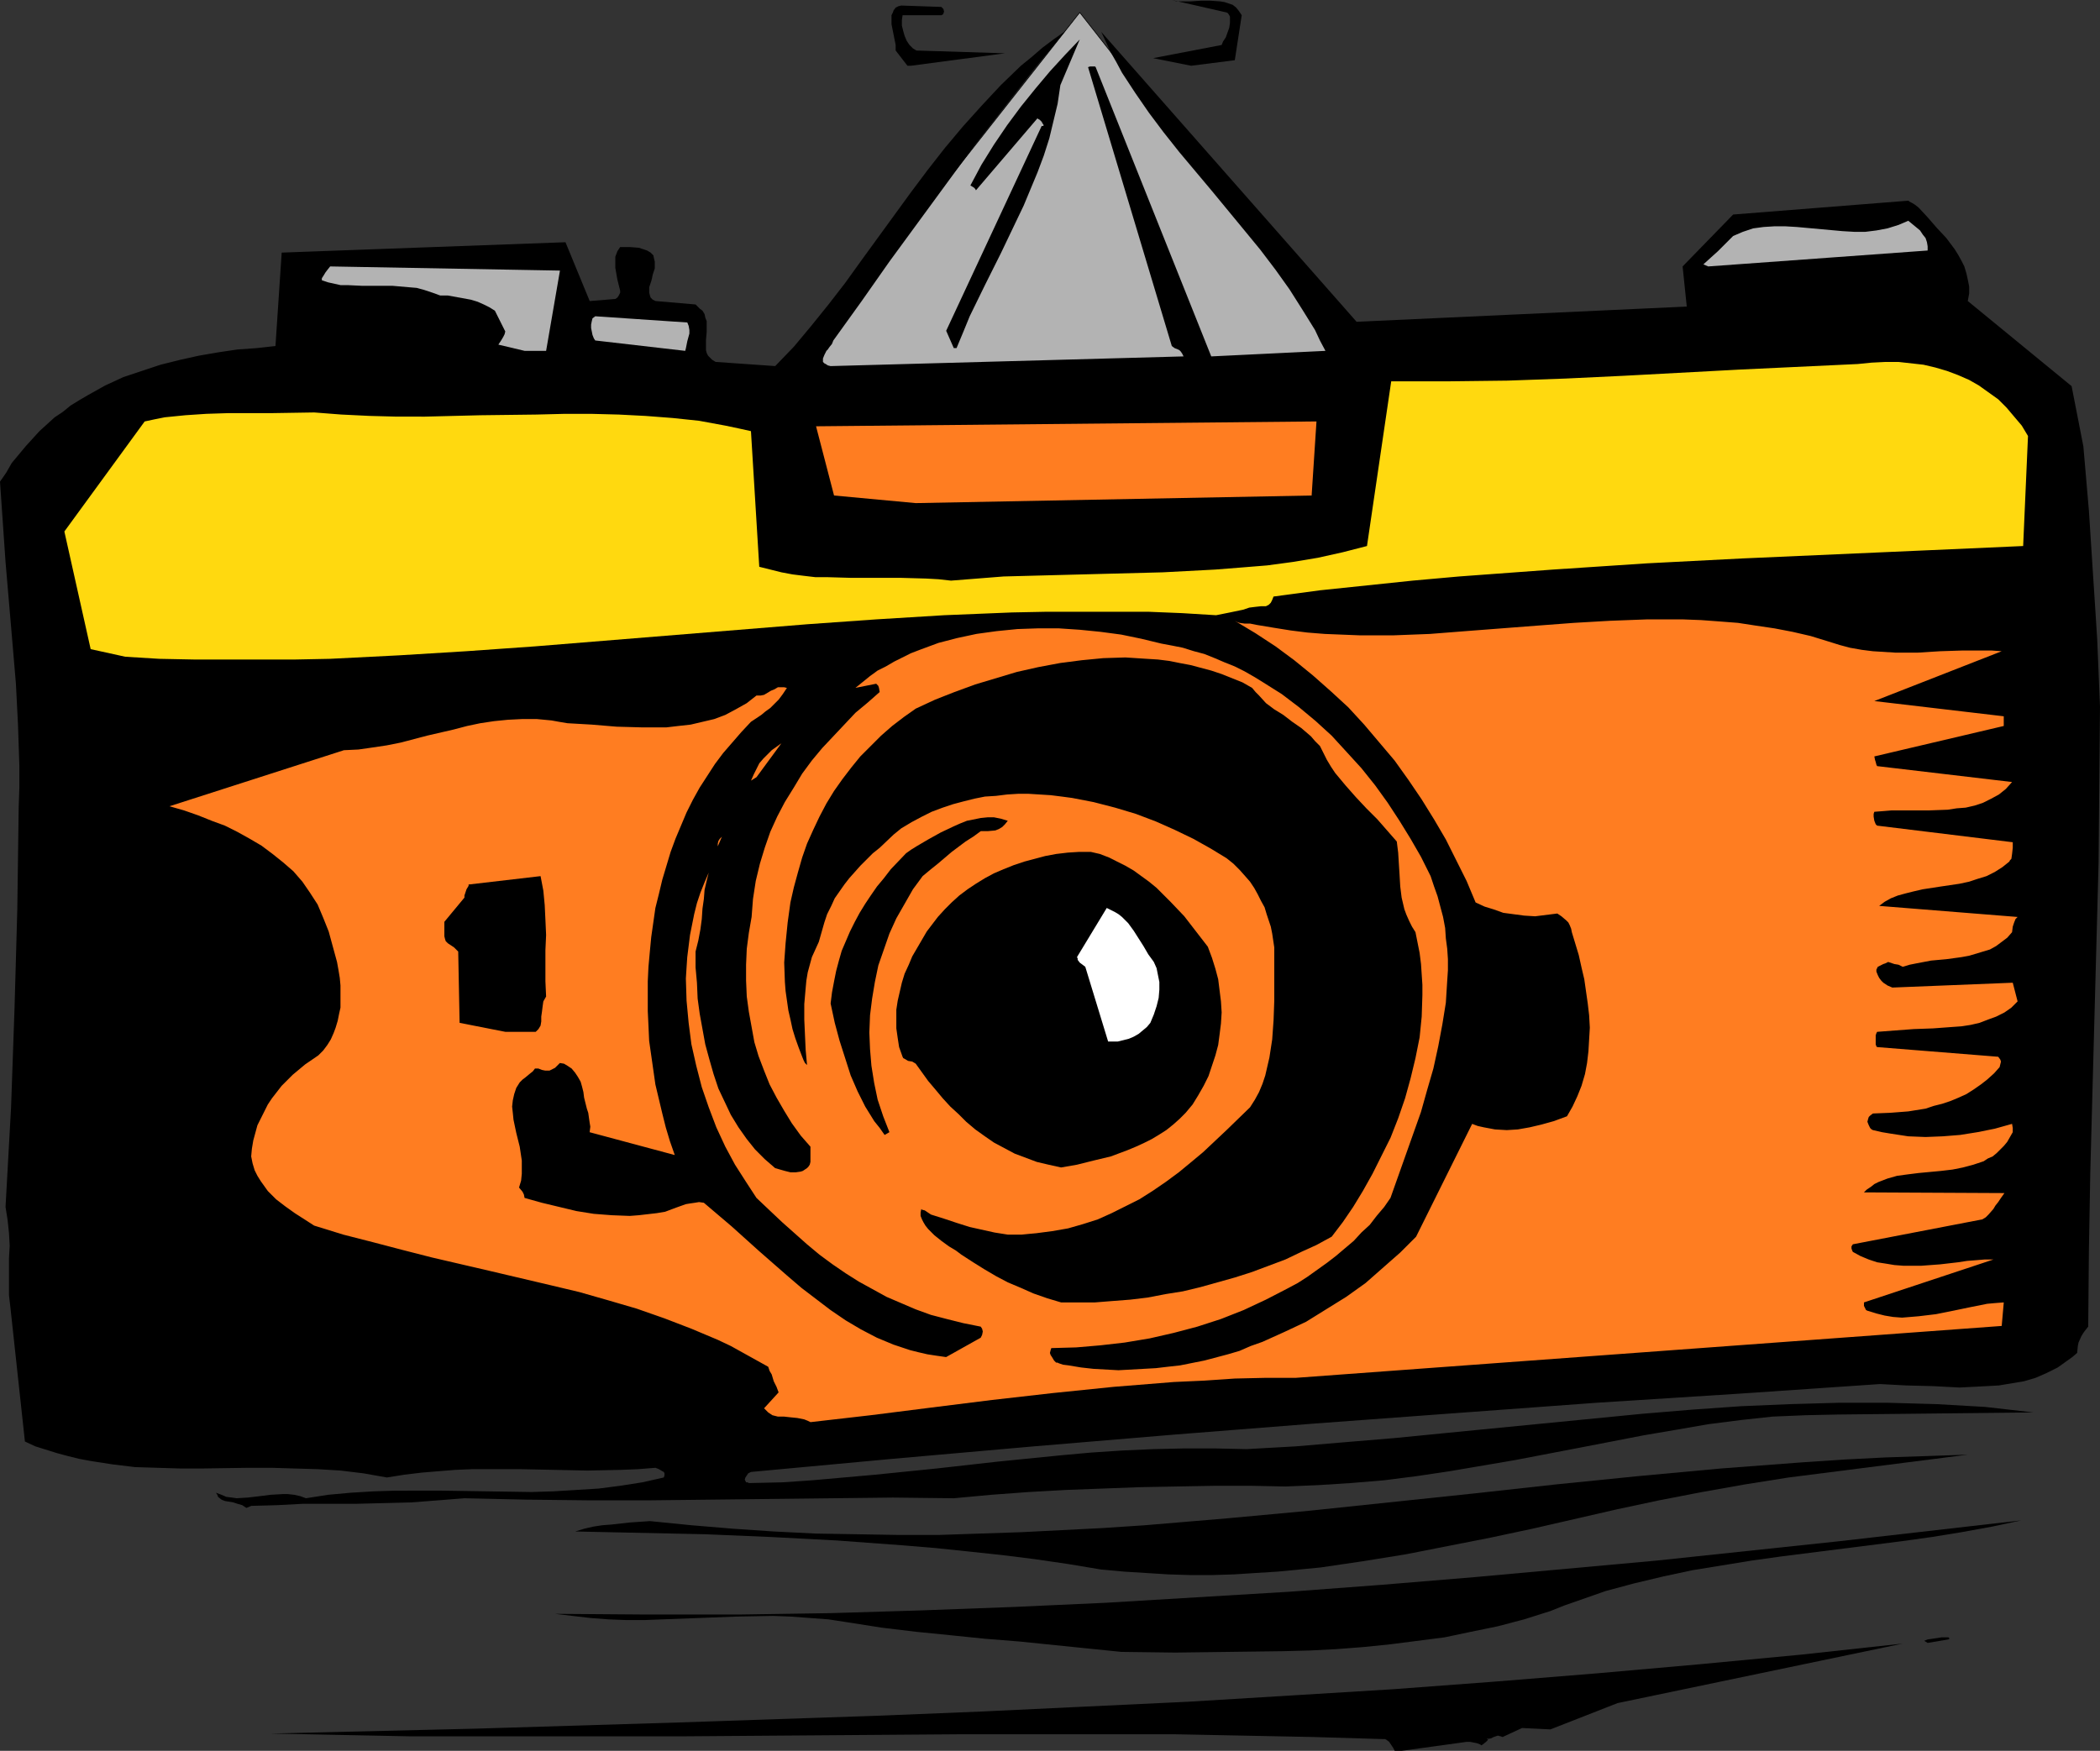 <?xml version="1.0" encoding="UTF-8" standalone="no"?>
<svg
   version="1.0"
   width="129.724mm"
   height="108.181mm"
   id="svg24"
   sodipodi:docname="Camera 23.wmf"
   xmlns:inkscape="http://www.inkscape.org/namespaces/inkscape"
   xmlns:sodipodi="http://sodipodi.sourceforge.net/DTD/sodipodi-0.dtd"
   xmlns="http://www.w3.org/2000/svg"
   xmlns:svg="http://www.w3.org/2000/svg">
  <rect width="100%" height="100%" fill="#333333" stroke="none"/>
  <sodipodi:namedview
     id="namedview24"
     pagecolor="#ffffff"
     bordercolor="#000000"
     borderopacity="0.25"
     inkscape:showpageshadow="2"
     inkscape:pageopacity="0.0"
     inkscape:pagecheckerboard="0"
     inkscape:deskcolor="#d1d1d1"
     inkscape:document-units="mm" />
  <defs
     id="defs1">
    <pattern
       id="WMFhbasepattern"
       patternUnits="userSpaceOnUse"
       width="6"
       height="6"
       x="0"
       y="0" />
  </defs>
  <path
     style="fill:#b3b3b3;fill-opacity:1;fill-rule:evenodd;stroke:#000000;stroke-width:0.162px;stroke-linecap:round;stroke-linejoin:round;stroke-miterlimit:4;stroke-dasharray:none;stroke-opacity:1"
     d="M 252.096,2.909 185.032,88.077 317.867,86.784 Z"
     id="path1" />
  <path
     style="fill:#000000;fill-opacity:1;fill-rule:evenodd;stroke:none"
     d="m 327.24,408.871 15.19,-2.101 h 0.808 l 0.808,0.162 0.808,0.162 0.808,0.323 0.162,0.162 0.323,-0.162 0.808,-0.646 0.323,-0.323 0.162,-0.323 v -0.162 h -0.162 l -0.162,0.162 0.97,-0.162 0.646,-0.323 0.97,-0.323 0.646,0.162 0.485,0.162 4.525,-2.101 6.626,0.323 15.675,-6.141 66.579,-13.898 -23.755,2.586 -23.917,2.263 -23.755,2.101 -23.917,1.939 -23.755,1.778 -23.755,1.454 -23.917,1.454 -23.917,1.131 -23.755,1.131 -23.755,0.97 -47.672,1.616 -47.672,1.454 -47.51,1.131 15.998,0.323 16.322,0.323 h 16.16 16.16 32.32 l 64.963,-0.485 h 32.643 16.16 l 16.322,0.323 16.322,0.323 16.322,0.485 h 0.485 l 0.323,0.162 0.646,0.485 0.646,0.97 0.323,0.485 0.323,0.646 z"
     id="path2" />
  <path
     style="fill:#000000;fill-opacity:1;fill-rule:evenodd;stroke:none"
     d="m 261.792,385.761 12.605,0.162 12.443,-0.162 12.605,-0.162 6.302,-0.162 6.302,-0.323 6.302,-0.485 6.302,-0.646 6.302,-0.808 6.302,-0.808 6.141,-1.293 6.302,-1.293 6.141,-1.616 6.141,-1.939 3.232,-1.293 3.232,-1.131 6.464,-2.263 6.626,-1.778 6.787,-1.616 6.787,-1.454 6.949,-1.131 6.949,-1.131 6.949,-0.97 14.059,-1.778 14.059,-1.778 6.949,-0.97 6.949,-1.131 7.11,-1.293 6.787,-1.454 -21.17,2.424 -21.17,2.424 -21.331,2.263 -21.331,2.263 -21.331,1.939 -21.331,1.939 -21.493,1.778 -21.493,1.616 -21.493,1.293 -21.493,1.293 -21.331,0.97 -21.654,0.808 -21.331,0.646 -21.493,0.323 h -21.493 l -21.331,-0.162 4.04,0.485 4.202,0.485 4.202,0.323 4.202,0.162 h 4.202 l 4.202,-0.162 8.565,-0.323 8.565,-0.323 8.726,-0.162 4.202,0.162 4.363,0.323 4.363,0.323 4.202,0.646 8.242,1.293 8.08,0.97 8.08,0.808 7.918,0.808 8.08,0.646 7.918,0.808 7.918,0.808 z"
     id="path3" />
  <path
     style="fill:#000000;fill-opacity:1;fill-rule:evenodd;stroke:none"
     d="m 450.055,383.66 4.848,-0.808 0.162,-0.162 h 0.162 l -0.162,-0.162 -0.162,-0.162 h -0.323 -0.323 -0.97 l -2.101,0.323 -1.131,0.162 -0.808,0.323 z"
     id="path4" />
  <path
     style="fill:#000000;fill-opacity:1;fill-rule:evenodd;stroke:none"
     d="m 257.105,366.53 5.333,0.485 5.171,0.323 5.171,0.323 5.171,0.162 h 5.01 l 5.171,-0.162 5.01,-0.323 5.171,-0.323 5.01,-0.485 5.01,-0.485 9.858,-1.454 10.019,-1.616 9.858,-1.939 9.858,-1.939 9.858,-2.101 19.715,-4.525 9.858,-2.101 10.019,-1.939 10.019,-1.778 10.181,-1.616 41.854,-5.333 -9.534,0.323 -9.696,0.323 -9.534,0.485 -9.696,0.646 -19.23,1.454 -19.23,1.778 -19.23,1.939 -19.069,2.101 -38.461,4.04 -19.23,1.778 -19.23,1.616 -9.696,0.646 -9.534,0.485 -9.534,0.485 -9.696,0.323 -9.534,0.323 h -9.696 l -9.534,-0.162 -9.696,-0.162 -9.696,-0.485 -9.534,-0.646 -9.696,-0.808 -9.696,-0.97 -4.686,0.323 -4.363,0.485 -2.101,0.162 -2.101,0.323 -2.101,0.485 -2.101,0.646 15.19,0.323 15.19,0.323 15.352,0.646 15.352,0.808 15.352,1.131 7.757,0.646 7.757,0.808 7.595,0.808 7.757,0.97 7.757,1.131 z"
     id="path5" />
  <path
     style="fill:#000000;fill-opacity:1;fill-rule:evenodd;stroke:none"
     d="m 58.661,351.662 5.979,-0.162 6.141,-0.323 h 12.443 l 6.464,-0.162 6.302,-0.162 6.302,-0.485 6.141,-0.485 14.544,0.323 14.382,0.162 h 14.382 l 14.221,-0.162 28.442,-0.323 14.059,-0.162 14.221,0.162 8.726,-0.808 8.726,-0.646 8.726,-0.485 8.565,-0.323 8.565,-0.323 8.726,-0.162 8.726,-0.162 h 8.888 l 7.757,0.162 7.757,-0.323 7.595,-0.485 7.757,-0.646 7.595,-0.97 7.595,-1.131 7.595,-1.293 7.595,-1.293 15.19,-2.909 15.029,-2.909 7.595,-1.293 7.434,-1.293 7.595,-0.97 7.434,-0.808 7.757,-0.323 7.595,-0.162 15.514,-0.162 15.029,-0.162 15.029,-0.162 -5.656,-0.646 -5.656,-0.646 -5.656,-0.323 -5.656,-0.323 -5.656,-0.162 -5.818,-0.162 h -11.312 l -11.474,0.323 -11.474,0.485 -11.474,0.808 -11.635,0.97 -23.109,2.263 -23.109,2.263 -11.474,1.131 -11.635,0.97 -11.474,0.97 -11.474,0.646 -7.272,-0.162 h -7.272 l -7.272,0.162 -7.272,0.323 -7.272,0.485 -7.11,0.646 -14.544,1.454 -14.382,1.616 -14.382,1.454 -7.272,0.646 -7.272,0.646 -7.11,0.485 -7.272,0.162 h -0.485 l -0.323,-0.162 h -0.323 l -0.162,-0.323 -0.162,-0.323 0.162,-0.485 0.323,-0.485 0.323,-0.485 0.323,-0.162 0.323,-0.162 33.128,-3.071 32.966,-2.909 32.805,-2.747 32.805,-2.586 32.805,-2.424 32.966,-2.424 32.966,-2.101 33.128,-2.263 6.141,0.323 6.302,0.162 6.141,0.323 3.232,-0.162 3.07,-0.162 2.909,-0.162 2.909,-0.485 2.909,-0.485 2.747,-0.808 2.586,-1.131 2.586,-1.293 2.262,-1.616 1.131,-0.808 1.131,-0.97 0.162,-1.616 0.162,-0.808 0.646,-1.454 0.485,-0.808 0.485,-0.646 0.646,-0.808 0.162,-17.939 0.323,-18.1 0.97,-36.2 0.97,-36.2 0.162,-18.262 0.162,-18.1 -0.323,-7.919 -0.323,-7.757 -0.485,-7.596 -0.485,-7.434 -0.97,-15.03 -1.293,-15.03 -2.747,-14.06 -24.24,-19.878 0.323,-1.778 v -1.616 l -0.323,-1.616 -0.323,-1.454 -0.485,-1.616 -0.646,-1.293 -0.808,-1.454 -0.808,-1.293 -1.939,-2.586 -2.262,-2.424 -2.101,-2.424 -2.101,-2.263 -0.808,-0.646 -0.808,-0.485 -0.646,-0.323 v -0.162 h -0.162 l -40.885,3.232 -11.797,12.121 0.97,9.373 -77.083,3.555 -59.63,-67.714 1.131,2.424 1.131,2.424 1.293,2.263 1.293,2.424 3.07,4.687 3.232,4.687 3.394,4.525 3.717,4.687 7.595,9.05 7.595,9.212 3.717,4.525 3.555,4.687 3.232,4.525 3.07,4.848 2.909,4.687 1.131,2.424 1.293,2.424 -26.664,1.293 -26.987,-67.553 -0.162,-0.162 h -0.485 -0.646 l -0.485,0.162 19.554,65.129 0.646,0.485 0.808,0.323 0.323,0.162 0.323,0.323 0.323,0.485 0.323,0.646 -82.416,2.263 -0.646,-0.162 -0.485,-0.323 -0.323,-0.162 -0.323,-0.323 v -0.485 -0.323 l 0.323,-0.808 0.485,-0.97 0.323,-0.323 0.323,-0.485 0.646,-0.808 0.323,-0.808 6.626,-9.212 6.464,-9.212 6.626,-9.05 6.626,-9.05 6.626,-9.05 6.949,-8.889 6.949,-8.889 7.272,-8.889 -2.747,1.939 -2.586,1.939 -2.424,2.101 -2.586,2.101 -4.686,4.525 -4.525,4.848 -4.363,4.848 -4.202,5.01 -4.04,5.171 -3.878,5.171 -7.757,10.666 -3.878,5.333 -3.717,5.171 -3.878,5.01 -4.04,5.01 -4.04,4.848 -4.363,4.525 -13.898,-0.97 -0.808,-0.485 -0.485,-0.485 -0.485,-0.485 -0.323,-0.646 -0.162,-0.646 v -0.808 -1.616 l 0.162,-1.778 v -1.778 -0.808 l -0.323,-0.808 -0.162,-0.808 -0.485,-0.808 -0.646,-0.485 -0.485,-0.485 -0.485,-0.485 -9.373,-0.808 -0.646,-0.323 -0.485,-0.485 -0.162,-0.485 -0.162,-0.646 V 67.714 67.068 l 0.485,-1.454 0.162,-0.646 0.162,-0.808 0.485,-1.454 v -0.808 -0.808 l -0.162,-0.646 -0.162,-0.808 -0.646,-0.646 -0.808,-0.485 -0.97,-0.323 -0.97,-0.323 -2.101,-0.162 h -2.262 l -0.323,0.485 -0.323,0.485 -0.485,1.293 v 1.293 1.293 l 0.485,2.747 0.646,2.586 v 0.485 l -0.323,0.646 -0.323,0.485 -0.485,0.323 -5.979,0.485 -5.656,-13.737 -66.256,2.424 -1.454,21.817 -4.363,0.485 -4.525,0.323 -4.363,0.646 -4.686,0.808 -4.363,0.97 -4.525,1.131 -4.363,1.454 -4.363,1.454 -4.202,1.939 -4.04,2.263 -1.939,1.131 -2.101,1.293 -1.778,1.454 -1.939,1.293 -3.555,3.232 -1.616,1.778 -1.616,1.778 -1.616,1.939 -1.616,1.939 -1.293,2.263 L 0,112.48 l 0.646,9.373 0.646,9.373 1.616,18.908 0.808,9.535 0.485,9.535 0.323,9.697 v 4.848 l -0.162,4.848 -0.162,11.959 -0.162,11.797 -0.323,11.636 -0.323,11.474 -0.808,23.11 -0.646,11.636 -0.646,11.636 0.485,3.071 0.323,3.071 0.162,2.909 -0.162,2.909 v 2.909 2.909 2.909 l 0.323,2.747 3.394,31.352 2.424,1.131 2.586,0.808 2.586,0.808 2.424,0.646 2.586,0.646 2.586,0.485 5.171,0.808 5.333,0.646 5.171,0.162 5.333,0.162 h 5.333 l 10.666,-0.162 h 5.333 l 5.333,0.162 5.494,0.162 5.333,0.323 5.333,0.646 5.494,0.97 4.04,-0.646 4.04,-0.485 3.878,-0.323 4.04,-0.323 3.878,-0.162 h 3.717 7.757 l 7.757,0.162 7.757,0.162 7.757,-0.162 4.04,-0.162 4.04,-0.323 0.808,0.323 0.808,0.485 0.323,0.162 0.162,0.323 v 0.485 l -0.162,0.485 -5.01,1.131 -5.171,0.808 -5.01,0.646 -5.171,0.323 -5.333,0.323 -5.171,0.162 -10.504,-0.162 -10.504,-0.162 H 92.435 l -5.171,0.162 -5.333,0.323 -5.333,0.485 -5.171,0.808 -1.293,-0.485 -1.454,-0.323 -1.454,-0.162 h -1.293 l -2.747,0.162 -2.586,0.323 -2.747,0.323 -2.586,0.162 -1.131,-0.162 -1.293,-0.162 -1.131,-0.485 -1.293,-0.485 0.323,0.485 0.162,0.485 0.808,0.646 0.808,0.323 1.939,0.323 0.97,0.323 1.131,0.323 0.97,0.646 z"
     id="path6" />
  <path
     style="fill:#ff7d21;fill-opacity:1;fill-rule:evenodd;stroke:none"
     d="m 189.233,332.107 14.059,-1.616 14.059,-1.778 14.221,-1.778 14.221,-1.616 14.221,-1.454 14.059,-1.131 7.11,-0.323 7.11,-0.485 7.11,-0.162 h 7.11 l 164.832,-12.121 0.485,-5.495 -2.101,0.162 -1.778,0.162 -4.04,0.808 -3.878,0.808 -4.04,0.808 -4.04,0.485 -1.939,0.162 -1.939,0.162 -2.101,-0.162 -1.939,-0.323 -1.939,-0.485 -2.101,-0.646 -0.323,-0.162 -0.162,-0.323 -0.323,-0.646 v -0.808 l 30.219,-10.02 h -2.101 l -1.939,0.162 -2.101,0.162 -2.101,0.323 -4.202,0.485 -4.363,0.323 h -2.101 -2.101 l -2.101,-0.162 -1.939,-0.323 -2.101,-0.323 -1.939,-0.646 -1.939,-0.808 -1.778,-0.97 -0.162,-0.323 -0.162,-0.485 v -0.485 l 0.323,-0.485 30.219,-5.818 0.808,-0.485 0.646,-0.646 1.131,-1.293 0.485,-0.808 0.646,-0.808 0.646,-0.97 0.808,-1.131 -32.805,-0.162 0.646,-0.646 0.97,-0.646 0.808,-0.646 0.97,-0.485 2.101,-0.808 2.262,-0.646 2.424,-0.323 2.586,-0.323 5.171,-0.485 2.747,-0.323 2.424,-0.485 2.424,-0.646 2.424,-0.808 0.97,-0.646 1.131,-0.485 0.97,-0.808 0.808,-0.808 0.808,-0.808 0.808,-0.97 0.646,-1.131 0.646,-1.131 V 263.423 l -0.162,-0.97 -4.04,1.131 -4.04,0.808 -4.04,0.646 -4.04,0.323 -4.04,0.162 -4.04,-0.162 -4.202,-0.646 -1.939,-0.323 -2.101,-0.485 -0.323,-0.162 -0.323,-0.323 -0.323,-0.646 -0.323,-0.808 0.162,-0.646 0.162,-0.485 0.323,-0.323 0.646,-0.485 4.04,-0.162 4.202,-0.323 4.04,-0.646 1.939,-0.646 1.939,-0.485 1.939,-0.646 1.939,-0.808 1.778,-0.808 1.778,-1.131 1.616,-1.131 1.454,-1.131 1.616,-1.454 1.293,-1.454 0.162,-0.646 0.162,-0.646 -0.162,-0.485 -0.485,-0.646 -28.28,-2.263 -0.162,-0.162 -0.162,-0.485 v -0.97 -1.131 l 0.162,-0.485 0.162,-0.323 2.101,-0.162 2.101,-0.162 4.363,-0.323 4.525,-0.162 4.363,-0.323 2.262,-0.162 2.101,-0.323 2.101,-0.485 2.101,-0.808 1.778,-0.646 1.939,-0.97 1.616,-1.131 1.454,-1.454 -1.131,-4.363 -28.118,1.131 -1.131,-0.485 -0.97,-0.646 -0.485,-0.485 -0.485,-0.646 -0.323,-0.646 -0.323,-0.808 v -0.485 l 0.162,-0.323 0.162,-0.323 0.323,-0.162 0.97,-0.485 0.485,-0.162 0.646,-0.323 1.454,0.485 0.97,0.162 0.97,0.485 1.616,-0.485 1.616,-0.323 3.394,-0.646 3.555,-0.323 3.555,-0.485 1.778,-0.323 1.616,-0.485 1.616,-0.485 1.616,-0.485 1.454,-0.808 1.293,-0.97 1.293,-0.97 1.131,-1.293 0.162,-1.293 0.323,-0.97 0.323,-0.808 0.485,-0.485 -32.32,-2.586 1.293,-0.97 1.454,-0.808 1.616,-0.646 1.778,-0.485 1.939,-0.485 2.101,-0.485 2.101,-0.323 2.101,-0.323 4.363,-0.646 2.262,-0.485 1.939,-0.646 2.101,-0.646 1.939,-0.97 1.778,-1.131 1.616,-1.293 0.162,-0.323 0.323,-0.323 0.162,-1.131 0.162,-1.454 v -1.293 l -31.674,-3.879 -0.162,-0.162 -0.162,-0.162 -0.323,-0.808 -0.162,-0.97 v -0.646 l 0.162,-0.485 2.101,-0.162 1.939,-0.162 h 4.363 4.363 l 4.363,-0.162 2.101,-0.323 2.101,-0.162 2.101,-0.485 1.939,-0.646 1.939,-0.97 1.778,-0.97 1.616,-1.293 1.454,-1.616 -31.512,-3.717 -0.162,-0.323 -0.162,-0.646 -0.162,-0.485 -0.162,-0.808 30.219,-7.111 v -2.263 l -30.219,-3.555 29.734,-11.636 -2.262,-0.162 h -2.262 -4.848 l -5.01,0.162 -5.171,0.323 h -5.333 l -2.586,-0.162 -2.586,-0.162 -2.586,-0.323 -2.747,-0.485 -2.424,-0.646 -2.586,-0.808 -4.202,-1.293 -4.202,-0.97 -4.202,-0.808 -4.363,-0.646 -4.202,-0.646 -4.202,-0.323 -4.363,-0.323 -4.202,-0.162 h -8.565 l -8.565,0.323 -8.403,0.485 -8.565,0.646 -16.806,1.293 -8.242,0.646 -8.403,0.323 h -4.04 -4.04 l -4.04,-0.162 -4.04,-0.162 -4.04,-0.323 -3.878,-0.485 -4.04,-0.646 -3.878,-0.646 -0.808,-0.162 -0.808,-0.162 h -1.293 l -1.131,-0.162 -0.485,-0.162 -0.646,-0.323 4.848,2.909 4.686,3.071 4.363,3.232 4.363,3.555 4.202,3.717 4.04,3.717 3.717,4.04 3.555,4.202 3.555,4.202 3.232,4.525 3.07,4.525 2.909,4.687 2.747,4.687 2.424,4.848 2.424,4.848 2.101,5.01 2.101,0.97 2.101,0.646 2.262,0.808 2.424,0.323 2.424,0.323 2.586,0.162 2.586,-0.323 2.586,-0.323 0.97,0.646 1.131,0.97 0.485,0.485 0.323,0.646 0.323,0.808 0.162,0.808 1.616,5.333 0.646,2.909 0.646,2.747 0.808,5.656 0.323,2.747 0.162,2.909 -0.162,2.747 -0.162,2.747 -0.323,2.747 -0.485,2.586 -0.808,2.747 -0.97,2.424 -1.131,2.424 -1.293,2.263 -3.07,1.131 -2.909,0.808 -2.747,0.646 -2.747,0.485 -2.586,0.162 -2.747,-0.162 -2.586,-0.485 -1.454,-0.323 -1.293,-0.485 -13.09,26.342 -3.717,3.717 -4.04,3.555 -4.04,3.555 -4.525,3.232 -4.686,2.909 -4.686,2.909 -5.171,2.424 -5.01,2.263 -2.747,0.97 -2.586,1.131 -2.747,0.808 -5.494,1.454 -5.656,1.131 -2.909,0.323 -2.747,0.323 -2.909,0.162 -2.909,0.162 -2.909,0.162 -2.909,-0.162 -2.909,-0.162 -2.909,-0.323 -2.909,-0.485 -1.293,-0.162 -0.97,-0.323 -0.323,-0.162 h -0.323 l -0.162,-0.162 v 0 l -0.162,-0.162 -0.162,-0.162 -0.485,-0.808 -0.323,-0.485 -0.162,-0.485 0.162,-0.646 0.162,-0.485 5.818,-0.162 5.656,-0.485 5.656,-0.646 5.818,-0.97 5.656,-1.293 5.494,-1.454 5.494,-1.778 5.333,-2.101 5.171,-2.424 5.01,-2.586 2.424,-1.293 2.262,-1.454 2.262,-1.616 2.262,-1.616 2.101,-1.616 2.101,-1.778 2.101,-1.778 1.778,-1.939 1.939,-1.778 1.616,-2.101 1.778,-2.101 1.454,-2.101 3.555,-10.02 1.778,-5.01 1.778,-5.01 1.454,-5.171 1.454,-5.01 1.131,-5.171 0.97,-5.171 0.808,-5.01 0.323,-5.171 0.162,-2.424 v -2.586 l -0.162,-2.424 -0.323,-2.424 -0.162,-2.424 -0.485,-2.586 -0.646,-2.424 -0.646,-2.424 -0.808,-2.263 -0.808,-2.424 -1.131,-2.263 -1.131,-2.263 -2.424,-4.202 -2.586,-4.202 -2.747,-4.202 -2.909,-4.04 -3.232,-4.04 -3.394,-3.717 -3.555,-3.879 -3.717,-3.394 -3.878,-3.232 -4.04,-3.071 -4.363,-2.747 -2.101,-1.293 -2.262,-1.293 -2.262,-1.131 -2.424,-0.97 -2.262,-0.97 -2.424,-0.97 -2.424,-0.646 -2.586,-0.808 -2.424,-0.485 -2.586,-0.485 -4.686,-1.131 -4.686,-0.97 -4.848,-0.646 -4.848,-0.485 -4.848,-0.323 h -5.01 l -4.686,0.162 -4.848,0.485 -4.686,0.646 -4.525,0.97 -4.363,1.131 -4.363,1.616 -2.101,0.808 -1.939,0.97 -1.939,0.97 -1.939,1.131 -1.939,0.97 -1.778,1.293 -3.394,2.747 4.848,-0.97 0.162,0.162 0.323,0.323 0.162,0.485 0.162,0.97 -2.747,2.424 -2.909,2.424 -2.586,2.747 -2.586,2.747 -2.586,2.747 -2.424,2.909 -2.262,3.071 -1.939,3.232 -2.101,3.394 -1.778,3.394 -1.616,3.555 -1.293,3.717 -1.131,3.717 -0.97,4.04 -0.646,4.202 -0.323,4.202 -0.646,3.717 -0.485,3.717 -0.162,3.717 v 3.717 l 0.162,3.717 0.485,3.555 0.646,3.555 0.646,3.555 0.97,3.232 1.293,3.394 1.293,3.232 1.616,3.071 1.778,3.071 1.778,2.909 2.101,2.909 2.262,2.586 v 3.555 l -0.162,0.646 -0.323,0.485 -0.323,0.323 -0.485,0.323 -0.485,0.323 -0.485,0.162 -1.131,0.162 h -1.293 l -1.293,-0.323 -1.131,-0.323 -1.131,-0.323 -2.424,-2.101 -2.262,-2.263 -1.939,-2.424 -1.939,-2.747 -1.778,-2.909 -1.454,-3.071 -1.454,-3.071 -1.131,-3.394 -0.97,-3.394 -0.97,-3.555 -0.646,-3.555 -0.646,-3.555 -0.485,-3.555 -0.162,-3.717 -0.323,-3.555 v -3.717 l 0.646,-2.586 0.485,-2.586 0.323,-2.424 0.162,-2.424 0.323,-2.263 0.162,-2.101 0.485,-2.101 0.485,-1.939 -0.97,2.263 -0.97,2.424 -0.808,2.424 -0.646,2.586 -0.485,2.424 -0.485,2.424 -0.323,2.586 -0.323,2.586 -0.162,2.424 -0.162,2.586 0.162,5.171 0.485,5.171 0.646,5.01 1.131,5.01 1.293,5.01 1.616,4.687 1.778,4.687 2.101,4.525 2.262,4.202 2.586,4.04 2.424,3.717 3.07,2.909 2.909,2.747 2.909,2.586 2.909,2.586 2.909,2.424 3.07,2.263 3.07,2.101 3.07,1.939 3.232,1.778 3.232,1.778 3.394,1.454 3.394,1.454 3.555,1.293 3.717,0.97 3.878,0.97 4.04,0.808 0.323,0.485 0.162,0.646 -0.162,0.808 -0.323,0.646 -8.08,4.525 -2.262,-0.323 -2.101,-0.323 -2.101,-0.485 -1.939,-0.485 -1.939,-0.646 -1.939,-0.646 -3.878,-1.616 -3.717,-1.939 -3.555,-2.101 -3.555,-2.424 -3.394,-2.586 -3.394,-2.586 -3.394,-2.909 -6.464,-5.656 -6.464,-5.818 -3.232,-2.747 -3.232,-2.747 -1.131,-0.162 -0.97,0.162 -1.131,0.162 -0.97,0.162 -2.262,0.808 -2.586,0.97 -1.939,0.323 -4.202,0.485 -2.101,0.162 -4.202,-0.162 -4.202,-0.323 -4.04,-0.646 -4.04,-0.97 -4.04,-0.97 -4.04,-1.131 -0.162,-0.808 -0.323,-0.646 -0.808,-0.97 0.485,-1.616 0.162,-1.616 v -1.454 -1.616 l -0.485,-3.232 -0.808,-3.232 -0.646,-3.071 -0.162,-1.616 -0.162,-1.454 0.162,-1.454 0.323,-1.454 0.485,-1.454 0.808,-1.293 0.646,-0.646 0.646,-0.485 0.97,-0.808 0.808,-0.646 0.485,-0.646 h 0.485 0.323 l 0.808,0.323 0.808,0.162 h 0.485 0.485 l 0.646,-0.323 0.646,-0.323 0.485,-0.485 0.646,-0.646 0.97,0.162 0.808,0.485 0.97,0.646 0.808,0.97 0.646,0.97 0.646,1.131 0.323,1.131 0.323,1.293 0.162,1.293 0.646,2.586 0.323,0.97 0.323,2.263 0.162,0.97 -0.162,1.293 19.877,5.333 -1.131,-3.232 -0.97,-3.232 -0.808,-3.232 -0.808,-3.394 -0.808,-3.394 -0.485,-3.394 -0.485,-3.394 -0.485,-3.394 -0.162,-3.555 -0.162,-3.394 v -3.555 -3.394 l 0.162,-3.394 0.323,-3.555 0.323,-3.394 0.485,-3.394 0.485,-3.394 0.808,-3.232 0.808,-3.394 0.97,-3.232 0.97,-3.232 1.131,-3.071 1.293,-3.071 1.293,-3.071 1.454,-2.909 1.616,-2.909 1.778,-2.747 1.778,-2.747 1.939,-2.586 2.101,-2.424 2.101,-2.424 2.262,-2.424 2.424,-1.616 0.97,-0.808 1.131,-0.808 0.97,-0.97 0.97,-0.97 0.97,-1.293 0.97,-1.454 -0.646,-0.162 h -0.485 -0.97 l -0.808,0.485 -0.808,0.323 -0.808,0.485 -0.808,0.485 -0.808,0.162 h -0.97 l -2.262,1.778 -2.586,1.454 -2.424,1.293 -2.586,0.97 -2.747,0.646 -2.747,0.646 -2.909,0.323 -2.747,0.323 h -2.909 -2.909 l -5.818,-0.162 -5.818,-0.485 -5.656,-0.323 -1.939,-0.323 -1.778,-0.323 -3.394,-0.323 h -3.555 l -3.232,0.162 -3.232,0.323 -3.232,0.485 -3.07,0.646 -3.07,0.808 -6.302,1.454 -6.141,1.616 -3.232,0.646 -3.232,0.485 -3.394,0.485 -3.394,0.162 -40.723,13.09 3.394,0.97 3.232,1.131 3.232,1.293 3.07,1.131 2.909,1.454 2.909,1.616 2.747,1.616 2.586,1.939 2.424,1.939 2.424,2.101 2.101,2.424 1.778,2.586 1.778,2.747 1.293,3.071 1.293,3.232 0.485,1.778 0.485,1.778 0.97,3.555 0.323,1.778 0.323,1.939 0.162,1.778 v 1.616 1.778 1.778 l -0.323,1.454 -0.323,1.616 -0.485,1.616 -0.485,1.293 -0.646,1.454 -0.808,1.293 -0.97,1.293 -1.131,1.131 -3.07,2.101 -2.909,2.424 -1.293,1.293 -1.293,1.293 -1.131,1.454 -1.131,1.454 -0.97,1.454 -0.808,1.616 -0.808,1.616 -0.808,1.616 -0.485,1.778 -0.485,1.778 -0.323,1.939 -0.162,1.778 0.323,1.616 0.485,1.616 0.646,1.293 0.808,1.293 0.808,1.131 0.808,1.131 0.97,0.97 0.97,0.97 2.101,1.616 2.262,1.616 2.262,1.454 2.262,1.454 6.787,2.101 6.949,1.778 6.787,1.778 6.949,1.778 6.949,1.616 6.949,1.616 13.736,3.232 6.787,1.616 6.787,1.939 6.626,1.939 6.464,2.263 6.302,2.424 6.141,2.586 3.07,1.454 2.909,1.616 2.909,1.616 2.909,1.616 0.323,0.97 0.485,0.808 0.485,1.616 0.646,1.293 0.485,1.293 -3.394,3.717 0.485,0.485 0.485,0.485 0.485,0.323 0.485,0.323 1.293,0.323 h 1.454 l 1.454,0.162 1.616,0.162 1.616,0.323 0.808,0.323 z"
     id="path7" />
  <path
     style="fill:#000000;fill-opacity:1;fill-rule:evenodd;stroke:none"
     d="m 247.733,304.149 h 3.878 4.04 l 4.04,-0.323 4.202,-0.323 4.04,-0.485 4.202,-0.808 4.04,-0.646 4.04,-0.97 4.04,-1.131 4.04,-1.131 4.04,-1.293 3.878,-1.454 3.878,-1.454 3.717,-1.778 3.555,-1.616 3.555,-1.939 2.586,-3.394 2.424,-3.555 2.262,-3.717 2.262,-4.04 2.101,-4.202 2.101,-4.202 1.778,-4.525 1.616,-4.687 1.293,-4.687 1.131,-4.687 0.97,-4.848 0.485,-4.848 0.162,-5.01 v -2.424 l -0.162,-2.424 -0.162,-2.424 -0.323,-2.586 -0.485,-2.424 -0.485,-2.424 -0.808,-1.293 -0.646,-1.293 -0.646,-1.454 -0.485,-1.293 -0.646,-2.747 -0.323,-2.586 -0.162,-2.747 -0.162,-2.586 -0.162,-2.586 -0.323,-2.586 -2.262,-2.586 -2.262,-2.586 -2.586,-2.586 -2.424,-2.586 -2.424,-2.747 -2.424,-2.909 -0.97,-1.454 -0.97,-1.616 -0.808,-1.616 -0.808,-1.616 -1.131,-1.131 -0.97,-1.131 -2.262,-1.939 -2.101,-1.454 -2.101,-1.616 -2.101,-1.293 -1.939,-1.454 -1.616,-1.778 -0.808,-0.808 -0.808,-0.97 -2.262,-1.293 -4.848,-1.939 -2.424,-0.808 -2.424,-0.646 -2.424,-0.646 -2.586,-0.485 -2.424,-0.485 -2.586,-0.323 -2.586,-0.162 -5.01,-0.323 -5.171,0.162 -5.01,0.485 -5.01,0.646 -5.171,0.97 -5.01,1.131 -4.848,1.454 -4.848,1.454 -4.848,1.778 -4.525,1.778 -4.525,2.101 -2.747,1.939 -2.747,2.101 -2.586,2.263 -2.424,2.424 -2.424,2.424 -2.101,2.586 -2.101,2.747 -1.939,2.747 -1.778,2.909 -1.616,3.071 -1.454,3.071 -1.454,3.232 -1.131,3.232 -0.97,3.394 -0.97,3.555 -0.808,3.555 -0.646,4.687 -0.485,4.848 -0.323,4.525 0.162,4.525 0.162,2.101 0.323,2.263 0.323,2.263 0.485,2.101 0.485,2.263 0.646,2.101 0.808,2.263 0.808,2.101 0.323,0.808 0.323,0.646 0.323,0.323 0.162,0.162 -0.323,-3.555 -0.323,-7.111 v -3.555 l 0.323,-3.717 0.162,-1.778 0.323,-1.939 0.485,-1.778 0.485,-1.778 0.808,-1.778 0.808,-1.778 0.646,-2.263 0.646,-2.263 0.646,-1.939 0.97,-1.939 0.808,-1.778 1.131,-1.616 1.131,-1.616 1.131,-1.454 1.293,-1.454 1.293,-1.454 2.909,-2.909 1.616,-1.293 3.232,-3.071 1.778,-1.454 2.424,-1.454 2.424,-1.293 2.262,-1.131 2.586,-0.97 2.424,-0.808 2.424,-0.646 2.586,-0.646 2.424,-0.485 2.586,-0.162 2.586,-0.323 2.586,-0.162 h 2.424 l 2.586,0.162 2.586,0.162 2.586,0.323 2.424,0.323 5.01,0.97 5.01,1.293 4.848,1.454 4.686,1.778 4.363,1.939 4.363,2.101 4.04,2.263 3.717,2.263 1.616,1.293 1.454,1.454 1.293,1.454 1.131,1.293 0.97,1.454 0.808,1.454 0.808,1.616 0.808,1.454 0.485,1.616 0.485,1.454 0.485,1.454 0.323,1.616 0.485,3.232 v 3.394 9.05 l -0.162,4.525 -0.323,4.525 -0.323,2.101 -0.323,2.101 -0.485,2.101 -0.485,2.101 -0.646,1.939 -0.808,1.939 -0.97,1.778 -1.131,1.778 -5.494,5.333 -5.494,5.171 -2.909,2.424 -2.747,2.263 -3.07,2.263 -3.07,2.101 -3.07,1.939 -3.232,1.616 -3.232,1.616 -3.232,1.454 -3.555,1.131 -3.394,0.97 -3.717,0.646 -3.717,0.485 -1.778,0.162 -1.616,0.162 h -1.616 -1.616 l -3.07,-0.485 -2.909,-0.646 -2.909,-0.646 -3.07,-0.97 -2.909,-0.97 -3.07,-0.97 -1.454,-0.97 -0.646,-0.162 -0.162,-0.162 v 0 l -0.162,0.808 v 0.808 l 0.323,0.808 0.323,0.646 0.485,0.808 0.646,0.808 1.454,1.454 1.616,1.293 1.778,1.293 1.616,0.97 0.646,0.485 0.646,0.485 2.747,1.778 2.586,1.616 2.747,1.616 2.747,1.454 3.07,1.293 2.909,1.293 3.232,1.131 z"
     id="path8" />
  <path
     style="fill:#000000;fill-opacity:1;fill-rule:evenodd;stroke:none"
     d="m 247.733,272.635 3.717,-0.646 3.878,-0.97 4.04,-0.97 3.878,-1.454 1.939,-0.808 1.778,-0.808 1.939,-0.97 1.616,-0.97 1.778,-1.131 1.616,-1.293 1.454,-1.293 1.454,-1.454 1.616,-1.939 1.293,-2.101 1.293,-2.263 1.131,-2.263 0.808,-2.424 0.808,-2.424 0.646,-2.424 0.323,-2.424 0.323,-2.586 0.162,-2.586 -0.162,-2.586 -0.323,-2.586 -0.323,-2.586 -0.646,-2.424 -0.808,-2.586 -0.97,-2.586 -2.747,-3.555 -2.747,-3.555 -3.232,-3.394 -1.616,-1.616 -1.616,-1.616 -1.778,-1.454 -1.778,-1.293 -1.778,-1.293 -1.939,-1.131 -1.939,-0.97 -1.939,-0.97 -2.101,-0.808 -2.101,-0.485 h -2.747 l -2.586,0.162 -2.747,0.323 -2.586,0.485 -2.424,0.646 -2.424,0.646 -2.424,0.808 -2.424,0.97 -2.262,0.97 -2.101,1.131 -2.101,1.293 -1.939,1.293 -1.939,1.454 -1.778,1.616 -1.616,1.616 -1.616,1.778 -2.586,3.394 -1.131,1.939 -1.131,1.939 -1.131,1.939 -0.808,1.939 -0.97,2.101 -0.646,2.101 -0.485,2.101 -0.485,2.101 -0.323,2.101 v 2.263 2.101 l 0.323,2.263 0.323,2.101 0.808,2.263 0.162,0.323 0.323,0.162 0.808,0.485 0.97,0.162 0.808,0.485 2.909,4.04 1.778,2.101 1.616,1.939 1.778,1.939 1.939,1.778 1.778,1.778 2.101,1.778 2.262,1.616 2.101,1.454 2.424,1.293 2.424,1.293 2.586,0.97 2.586,0.97 2.747,0.646 z"
     id="path9" />
  <path
     style="fill:#000000;fill-opacity:1;fill-rule:evenodd;stroke:none"
     d="m 207.656,264.393 -1.454,-3.717 -1.293,-3.879 -0.808,-3.879 -0.646,-4.04 -0.323,-3.879 -0.162,-3.879 0.162,-4.04 0.485,-3.879 0.646,-3.879 0.808,-3.879 1.293,-3.717 1.293,-3.717 1.616,-3.555 1.939,-3.394 1.939,-3.394 2.262,-3.071 1.939,-1.616 0.808,-0.646 0.808,-0.646 3.232,-2.747 3.232,-2.424 1.778,-1.131 1.778,-1.293 h 1.616 l 1.778,-0.162 0.808,-0.323 0.808,-0.485 0.646,-0.646 0.646,-0.808 -1.616,-0.485 -1.616,-0.323 h -1.454 l -1.616,0.162 -1.616,0.323 -1.616,0.323 -1.616,0.646 -1.454,0.646 -3.07,1.454 -2.909,1.616 -2.747,1.616 -1.293,0.808 -1.131,0.808 -3.555,3.717 -1.616,2.101 -1.616,1.939 -1.454,2.101 -1.293,1.939 -1.293,2.101 -1.131,2.101 -1.131,2.263 -0.97,2.263 -0.97,2.263 -0.646,2.263 -0.646,2.424 -0.485,2.424 -0.485,2.586 -0.323,2.586 0.97,4.525 1.131,4.202 1.293,4.04 1.293,4.04 1.616,3.717 1.778,3.555 2.101,3.394 1.293,1.616 1.131,1.616 z"
     id="path10" />
  <path
     style="fill:#000000;fill-opacity:1;fill-rule:evenodd;stroke:none"
     d="m 240.784,261.969 h 4.202 4.363 l 4.525,-0.162 2.262,-0.162 2.262,-0.323 2.262,-0.485 2.101,-0.646 1.939,-0.646 2.101,-0.97 1.778,-1.131 1.778,-1.293 1.454,-1.616 1.454,-1.778 1.131,-1.616 0.97,-1.616 1.131,-1.778 0.808,-1.778 0.646,-1.778 0.646,-1.939 0.646,-1.939 0.323,-2.101 0.323,-1.939 0.162,-2.101 v -1.939 -2.101 l -0.323,-1.939 -0.323,-2.101 -0.485,-1.939 -0.646,-1.939 -2.909,-3.555 -2.909,-3.394 -3.07,-3.071 -1.616,-1.454 -1.616,-1.293 -1.778,-1.293 -1.778,-1.131 -1.939,-0.97 -1.778,-0.808 -2.101,-0.808 -2.101,-0.485 -2.101,-0.485 -2.424,-0.162 -2.909,0.485 -2.747,0.808 -2.586,0.97 -2.586,1.131 -2.262,1.131 -2.101,1.293 -1.939,1.293 -2.101,1.131 -1.939,3.394 -2.262,3.232 -2.262,3.071 -2.262,3.232 -0.97,1.616 -0.97,1.778 -0.646,1.778 -0.808,1.778 -0.485,1.939 -0.323,1.939 -0.162,2.101 v 2.263 l 1.131,2.424 1.131,2.263 0.97,2.101 1.131,2.263 0.97,1.939 1.131,1.939 1.131,1.778 1.131,1.778 z"
     id="path11" />
  <path
     style="fill:#000000;fill-opacity:1;fill-rule:evenodd;stroke:none"
     d="m 252.581,247.262 15.029,-1.293 1.616,-0.97 1.293,-1.293 1.293,-1.454 1.131,-1.616 0.808,-1.939 0.808,-1.939 0.646,-2.101 0.646,-1.939 -0.646,-2.263 -0.485,-2.101 -0.808,-2.101 -0.808,-1.939 -0.97,-1.939 -0.97,-1.778 -1.131,-1.778 -0.97,-1.616 -1.293,-1.616 -1.131,-1.616 -1.293,-1.293 -1.293,-1.454 -2.909,-2.424 -2.747,-2.263 h -0.485 -0.808 l -0.646,0.323 -0.646,0.162 v 0 l -8.08,12.929 -5.494,3.555 0.162,0.646 0.323,0.485 0.485,0.323 0.646,0.323 0.646,0.162 0.646,0.162 1.293,0.162 0.808,0.162 0.646,0.485 1.454,0.808 1.131,1.131 0.97,1.293 0.808,1.616 0.646,1.616 0.323,1.616 0.162,1.778 v 0.808 l -0.162,0.646 -0.323,1.293 -0.646,0.97 -0.485,0.808 -1.131,1.778 -0.323,0.808 -0.162,1.131 v 0.646 l 0.162,0.808 0.162,0.808 0.323,0.97 z"
     id="path12" />
  <path
     style="fill:#ffffff;fill-opacity:1;fill-rule:evenodd;stroke:none"
     d="m 259.529,243.222 h 1.454 l 1.293,-0.323 1.293,-0.323 1.131,-0.485 1.131,-0.646 0.97,-0.808 0.97,-0.808 0.808,-0.97 0.808,-1.939 0.646,-1.939 0.485,-1.939 0.162,-1.939 v -1.778 l -0.323,-1.616 -0.323,-1.616 -0.646,-1.454 -1.293,-1.778 -1.131,-1.939 -2.262,-3.555 -1.293,-1.778 -1.454,-1.454 -0.808,-0.646 -0.808,-0.485 -0.97,-0.485 -0.97,-0.485 -6.949,11.474 0.162,0.323 v 0.323 l 0.485,0.646 0.646,0.485 0.646,0.485 5.333,17.454 z"
     id="path13" />
  <path
     style="fill:#000000;fill-opacity:1;fill-rule:evenodd;stroke:none"
     d="m 117.968,240.959 h 7.11 l 0.323,-0.323 0.323,-0.323 0.485,-0.808 0.162,-0.97 v -1.131 l 0.162,-1.131 0.162,-1.293 0.162,-1.131 0.646,-1.131 -0.162,-3.555 v -3.717 -3.555 l 0.162,-3.555 -0.162,-3.555 -0.162,-3.394 -0.323,-3.394 -0.646,-3.394 -16.645,1.939 h -0.162 v 0.323 l -0.485,0.808 -0.323,0.97 -0.162,0.485 v 0.485 l -4.686,5.656 v 3.394 l 0.162,0.646 0.162,0.485 0.485,0.485 0.485,0.323 0.485,0.323 0.485,0.323 0.485,0.485 0.485,0.485 0.323,16.646 z"
     id="path14" />
  <path
     style="fill:#ff7d21;fill-opacity:1;fill-rule:evenodd;stroke:none"
     d="m 167.579,197.648 v -0.646 l 0.162,-0.646 0.323,-0.485 0.485,-0.485 z"
     id="path15" />
  <path
     style="fill:#ff7d21;fill-opacity:1;fill-rule:evenodd;stroke:none"
     d="m 176.629,181.487 5.818,-7.919 -1.131,0.808 -1.131,0.808 -0.97,0.97 -0.97,0.97 -0.97,1.131 -0.646,1.293 -0.646,1.293 -0.646,1.454 z"
     id="path16" />
  <path
     style="fill:#ffd90f;fill-opacity:1;fill-rule:evenodd;stroke:none"
     d="m 29.25,153.367 7.918,0.485 8.08,0.162 h 7.918 7.918 7.918 l 8.08,-0.162 15.998,-0.808 15.837,-0.97 15.998,-1.131 31.835,-2.586 31.835,-2.586 15.998,-1.131 15.837,-0.97 15.837,-0.646 8.08,-0.162 h 7.918 7.918 7.918 l 7.918,0.323 7.918,0.485 1.616,-0.323 1.616,-0.323 3.07,-0.646 1.454,-0.485 1.293,-0.162 1.454,-0.162 h 1.131 l 0.646,-0.323 0.485,-0.485 0.323,-0.646 0.323,-0.808 10.827,-1.454 10.827,-1.131 10.827,-1.131 10.827,-0.97 10.989,-0.808 10.989,-0.808 21.978,-1.454 21.978,-1.131 43.955,-1.939 21.816,-0.97 1.131,-25.696 -1.454,-2.424 -1.778,-2.101 -1.778,-2.101 -1.939,-1.939 -2.262,-1.616 -2.262,-1.616 -2.262,-1.293 -2.586,-1.131 -2.586,-0.97 -2.747,-0.808 -2.747,-0.646 -2.909,-0.323 -2.909,-0.323 h -3.07 l -3.232,0.162 -3.232,0.323 -13.736,0.646 -13.736,0.646 -27.149,1.454 -13.574,0.646 -13.574,0.485 -13.574,0.162 h -13.574 l -5.656,38.463 -5.656,1.454 -5.818,1.293 -5.818,0.97 -5.979,0.808 -5.979,0.485 -6.141,0.485 -6.141,0.323 -6.141,0.323 -12.443,0.323 -12.443,0.323 -12.282,0.323 -6.141,0.485 -6.141,0.485 -2.909,-0.323 -2.909,-0.162 -5.818,-0.162 h -11.635 l -5.656,-0.162 h -2.747 l -2.747,-0.323 -2.586,-0.323 -2.586,-0.485 -2.586,-0.646 -2.586,-0.646 -1.939,-31.675 -2.909,-0.646 -3.07,-0.646 -6.141,-1.131 -6.141,-0.646 -6.302,-0.485 -6.302,-0.323 -6.302,-0.162 h -6.464 l -6.464,0.162 -13.09,0.162 -12.928,0.323 H 92.597 L 86.294,97.127 79.669,96.804 73.366,96.319 63.186,96.481 H 53.166 l -5.01,0.162 -4.848,0.323 -4.848,0.485 -2.424,0.485 -2.262,0.485 -18.746,25.696 6.141,27.474 z"
     id="path17" />
  <path
     style="fill:#ff7d21;fill-opacity:1;fill-rule:evenodd;stroke:none"
     d="m 213.797,117.49 92.435,-1.778 1.131,-17.292 -116.837,1.131 4.202,16.161 z"
     id="path18" />
  <path
     style="fill:#b3b3b3;fill-opacity:1;fill-rule:evenodd;stroke:none"
     d="m 159.984,81.936 0.162,-0.646 0.162,-0.808 0.162,-0.808 0.485,-1.778 V 77.088 l -0.162,-0.97 -0.323,-0.808 -21.493,-1.454 -0.646,0.485 -0.162,0.646 -0.162,0.808 v 0.808 l 0.323,1.616 0.323,0.808 0.323,0.485 z"
     id="path19" />
  <path
     style="fill:#b3b3b3;fill-opacity:1;fill-rule:evenodd;stroke:none"
     d="m 122.493,81.936 h 5.01 l 3.232,-18.747 -53.651,-0.97 -0.646,0.808 -0.485,0.646 -0.485,0.808 -0.323,0.485 v 0.485 l 1.454,0.485 1.454,0.323 1.454,0.323 h 1.616 l 3.394,0.162 h 3.555 3.555 l 3.717,0.323 1.939,0.162 1.778,0.485 1.939,0.646 1.778,0.646 h 1.778 l 1.778,0.323 1.778,0.323 1.778,0.323 1.616,0.485 1.454,0.646 1.293,0.646 1.293,0.808 2.424,4.848 -0.162,0.646 -0.323,0.646 -0.485,0.808 -0.323,0.485 -0.323,0.485 z"
     id="path20" />
  <path
     style="fill:#000000;fill-opacity:1;fill-rule:evenodd;stroke:none"
     d="m 223.331,81.289 1.616,-3.879 1.454,-3.555 3.555,-7.272 3.717,-7.434 3.555,-7.434 1.778,-3.717 1.616,-3.879 1.616,-3.879 1.454,-3.879 1.293,-4.04 0.97,-4.04 0.97,-4.04 0.646,-4.363 4.525,-10.666 -3.394,3.555 -3.555,3.879 -3.394,4.04 -3.394,4.202 -3.232,4.363 -3.07,4.525 -2.909,4.687 -1.293,2.424 -1.293,2.424 0.808,0.485 0.323,0.323 0.162,0.323 14.221,-16.646 0.162,-0.162 0.162,0.162 0.323,0.162 0.485,0.485 0.162,0.323 0.323,0.485 -0.162,0.162 h -0.162 -0.162 l -22.301,47.836 1.778,4.04 z"
     id="path21" />
  <path
     style="fill:#b3b3b3;fill-opacity:1;fill-rule:evenodd;stroke:none"
     d="m 398.828,62.22 51.227,-3.717 v -0.97 l -0.162,-0.97 -0.323,-0.97 -0.646,-0.808 -0.646,-0.97 -0.97,-0.808 -1.778,-1.454 -1.131,0.485 -1.131,0.485 -2.586,0.808 -2.586,0.485 -2.586,0.323 h -2.586 l -2.747,-0.162 -5.333,-0.485 -5.333,-0.485 -2.747,-0.162 h -2.424 l -2.586,0.162 -2.424,0.323 -2.424,0.808 -1.131,0.485 -1.131,0.485 -1.939,1.939 -1.616,1.616 -1.616,1.454 -1.778,1.616 z"
     id="path22" />
  <path
     style="fill:#000000;fill-opacity:1;fill-rule:evenodd;stroke:none"
     d="m 212.665,15.353 21.978,-2.909 -20.685,-0.646 -0.808,-0.485 -0.808,-0.808 -0.646,-0.97 -0.485,-1.131 -0.323,-1.131 -0.323,-1.293 V 4.687 l 0.162,-1.131 h 9.05 l 0.323,-0.162 0.162,-0.162 V 3.071 l 0.162,-0.323 -0.162,-0.646 -0.485,-0.485 -9.373,-0.323 -0.646,0.162 -0.646,0.323 -0.485,0.646 -0.162,0.485 -0.323,0.646 v 0.646 1.454 l 0.646,3.232 0.323,1.616 v 1.293 l 2.747,3.555 z"
     id="path23" />
  <path
     style="fill:#000000;fill-opacity:1;fill-rule:evenodd;stroke:none"
     d="m 278.113,15.353 10.181,-1.293 1.616,-10.505 -0.646,-0.97 -0.646,-0.808 -0.808,-0.646 -0.97,-0.323 -0.97,-0.323 -0.97,-0.162 -2.262,-0.162 h -2.262 l -2.424,0.162 h -2.262 -0.97 L 273.588,0 l 12.766,2.909 0.323,0.162 0.323,0.485 0.162,0.323 v 0.485 0.97 l -0.162,1.131 -0.808,2.263 -0.646,0.97 -0.323,0.808 -15.998,3.071 z"
     id="path24" />
</svg>
